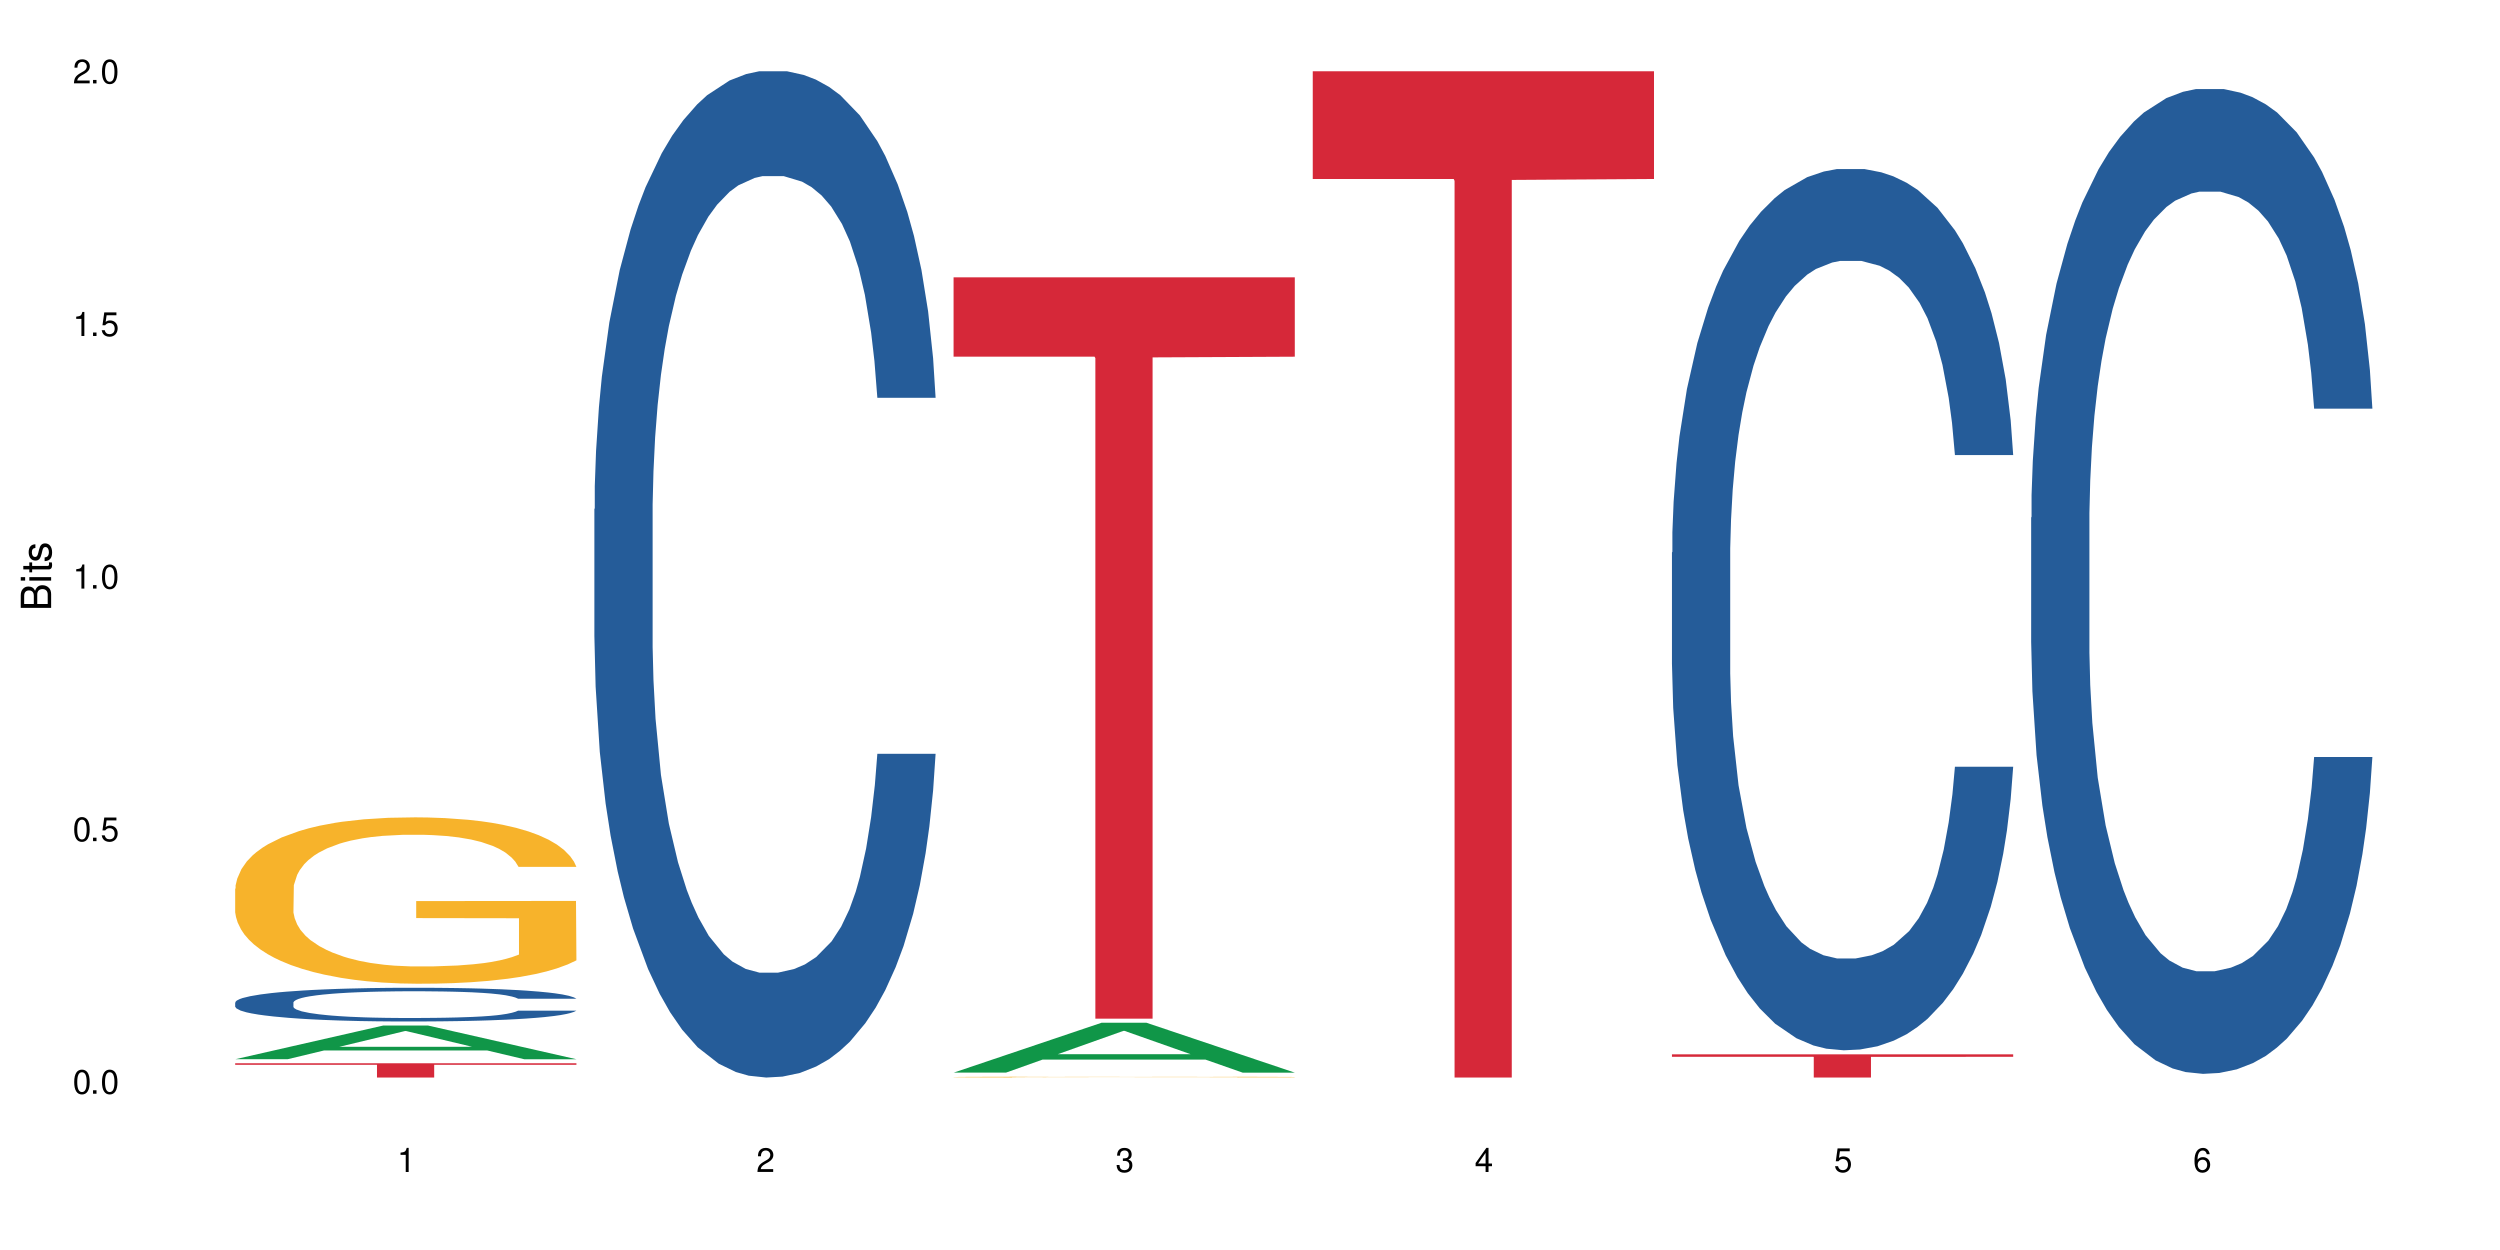 <?xml version="1.0" encoding="UTF-8"?>
<svg xmlns="http://www.w3.org/2000/svg" xmlns:xlink="http://www.w3.org/1999/xlink" width="720" height="360" viewBox="0 0 720 360">
<defs>
<g>
<g id="glyph-0-0">
</g>
<g id="glyph-0-1">
<path d="M 2.641 -6.938 C 2 -6.938 1.422 -6.656 1.078 -6.172 C 0.641 -5.562 0.406 -4.641 0.406 -3.359 C 0.406 -1.016 1.188 0.219 2.641 0.219 C 4.078 0.219 4.859 -1.016 4.859 -3.297 C 4.859 -4.641 4.656 -5.547 4.203 -6.172 C 3.844 -6.656 3.281 -6.938 2.641 -6.938 Z M 2.641 -6.188 C 3.547 -6.188 4 -5.25 4 -3.375 C 4 -1.406 3.562 -0.484 2.625 -0.484 C 1.734 -0.484 1.281 -1.438 1.281 -3.344 C 1.281 -5.25 1.734 -6.188 2.641 -6.188 Z M 2.641 -6.188 "/>
</g>
<g id="glyph-0-2">
<path d="M 1.828 -1 L 0.828 -1 L 0.828 0 L 1.828 0 Z M 1.828 -1 "/>
</g>
<g id="glyph-0-3">
<path d="M 4.562 -6.797 L 1.062 -6.797 L 0.547 -3.094 L 1.328 -3.094 C 1.719 -3.562 2.047 -3.734 2.578 -3.734 C 3.484 -3.734 4.062 -3.109 4.062 -2.094 C 4.062 -1.125 3.484 -0.531 2.578 -0.531 C 1.828 -0.531 1.375 -0.906 1.188 -1.672 L 0.328 -1.672 C 0.453 -1.109 0.547 -0.844 0.75 -0.594 C 1.125 -0.078 1.828 0.219 2.594 0.219 C 3.969 0.219 4.922 -0.781 4.922 -2.219 C 4.922 -3.562 4.031 -4.484 2.719 -4.484 C 2.25 -4.484 1.859 -4.359 1.469 -4.062 L 1.734 -5.969 L 4.562 -5.969 Z M 4.562 -6.797 "/>
</g>
<g id="glyph-0-4">
<path d="M 2.484 -4.938 L 2.484 0 L 3.328 0 L 3.328 -6.938 L 2.766 -6.938 C 2.469 -5.875 2.281 -5.734 0.984 -5.562 L 0.984 -4.938 Z M 2.484 -4.938 "/>
</g>
<g id="glyph-0-5">
<path d="M 4.859 -0.828 L 1.281 -0.828 C 1.359 -1.406 1.672 -1.781 2.5 -2.281 L 3.469 -2.828 C 4.406 -3.344 4.906 -4.062 4.906 -4.906 C 4.906 -5.484 4.672 -6.031 4.266 -6.406 C 3.859 -6.766 3.375 -6.938 2.719 -6.938 C 1.859 -6.938 1.219 -6.625 0.844 -6.031 C 0.609 -5.672 0.5 -5.234 0.484 -4.531 L 1.328 -4.531 C 1.359 -5.016 1.406 -5.281 1.531 -5.516 C 1.75 -5.938 2.188 -6.203 2.703 -6.203 C 3.469 -6.203 4.031 -5.641 4.031 -4.891 C 4.031 -4.344 3.719 -3.859 3.125 -3.516 L 2.234 -3 C 0.812 -2.172 0.406 -1.531 0.328 -0.016 L 4.859 -0.016 Z M 4.859 -0.828 "/>
</g>
<g id="glyph-0-6">
<path d="M 2.125 -3.188 L 2.578 -3.188 C 3.5 -3.188 3.984 -2.766 3.984 -1.922 C 3.984 -1.062 3.469 -0.531 2.594 -0.531 C 1.656 -0.531 1.203 -1 1.156 -2.016 L 0.312 -2.016 C 0.344 -1.453 0.438 -1.094 0.609 -0.781 C 0.953 -0.109 1.625 0.219 2.547 0.219 C 3.953 0.219 4.859 -0.625 4.859 -1.938 C 4.859 -2.828 4.516 -3.297 3.703 -3.594 C 4.344 -3.844 4.656 -4.328 4.656 -5.031 C 4.656 -6.219 3.875 -6.938 2.578 -6.938 C 1.203 -6.938 0.484 -6.172 0.453 -4.703 L 1.297 -4.703 C 1.312 -5.125 1.344 -5.359 1.453 -5.578 C 1.641 -5.969 2.062 -6.203 2.594 -6.203 C 3.344 -6.203 3.797 -5.75 3.797 -5 C 3.797 -4.516 3.609 -4.219 3.25 -4.047 C 3.016 -3.953 2.703 -3.922 2.125 -3.906 Z M 2.125 -3.188 "/>
</g>
<g id="glyph-0-7">
<path d="M 3.141 -1.672 L 3.141 0 L 3.984 0 L 3.984 -1.672 L 4.984 -1.672 L 4.984 -2.438 L 3.984 -2.438 L 3.984 -6.938 L 3.359 -6.938 L 0.266 -2.578 L 0.266 -1.672 Z M 3.141 -2.438 L 1 -2.438 L 3.141 -5.5 Z M 3.141 -2.438 "/>
</g>
<g id="glyph-0-8">
<path d="M 4.781 -5.125 C 4.609 -6.266 3.891 -6.938 2.844 -6.938 C 2.094 -6.938 1.422 -6.578 1.031 -5.953 C 0.594 -5.266 0.406 -4.422 0.406 -3.172 C 0.406 -2 0.578 -1.25 0.984 -0.641 C 1.359 -0.078 1.953 0.219 2.703 0.219 C 3.984 0.219 4.922 -0.75 4.922 -2.094 C 4.922 -3.375 4.062 -4.281 2.844 -4.281 C 2.172 -4.281 1.641 -4.031 1.281 -3.516 C 1.281 -5.234 1.828 -6.188 2.797 -6.188 C 3.391 -6.188 3.797 -5.797 3.938 -5.125 Z M 2.734 -3.531 C 3.547 -3.531 4.062 -2.953 4.062 -2.031 C 4.062 -1.156 3.484 -0.531 2.703 -0.531 C 1.922 -0.531 1.328 -1.188 1.328 -2.078 C 1.328 -2.938 1.906 -3.531 2.734 -3.531 Z M 2.734 -3.531 "/>
</g>
<g id="glyph-1-0">
</g>
<g id="glyph-1-1">
<path d="M 0 -0.953 L 0 -4.891 C 0 -5.719 -0.234 -6.344 -0.734 -6.797 C -1.188 -7.234 -1.812 -7.469 -2.5 -7.469 C -3.547 -7.469 -4.188 -7 -4.625 -5.875 C -4.984 -6.688 -5.625 -7.094 -6.531 -7.094 C -7.172 -7.094 -7.734 -6.859 -8.141 -6.391 C -8.562 -5.922 -8.75 -5.344 -8.75 -4.5 L -8.75 -0.953 Z M -4.984 -2.062 L -7.766 -2.062 L -7.766 -4.219 C -7.766 -4.844 -7.688 -5.203 -7.453 -5.5 C -7.219 -5.812 -6.859 -5.969 -6.375 -5.969 C -5.891 -5.969 -5.531 -5.812 -5.297 -5.5 C -5.062 -5.203 -4.984 -4.844 -4.984 -4.219 Z M -0.984 -2.062 L -4 -2.062 L -4 -4.781 C -4 -5.766 -3.438 -6.359 -2.484 -6.359 C -1.547 -6.359 -0.984 -5.766 -0.984 -4.781 Z M -0.984 -2.062 "/>
</g>
<g id="glyph-1-2">
<path d="M -6.281 -1.797 L -6.281 -0.797 L 0 -0.797 L 0 -1.797 Z M -8.75 -1.797 L -8.75 -0.797 L -7.484 -0.797 L -7.484 -1.797 Z M -8.75 -1.797 "/>
</g>
<g id="glyph-1-3">
<path d="M -6.281 -3.047 L -6.281 -2.016 L -8.016 -2.016 L -8.016 -1.016 L -6.281 -1.016 L -6.281 -0.172 L -5.469 -0.172 L -5.469 -1.016 L -0.719 -1.016 C -0.078 -1.016 0.281 -1.453 0.281 -2.234 C 0.281 -2.5 0.25 -2.719 0.188 -3.047 L -0.641 -3.047 C -0.609 -2.906 -0.594 -2.766 -0.594 -2.562 C -0.594 -2.141 -0.719 -2.016 -1.156 -2.016 L -5.469 -2.016 L -5.469 -3.047 Z M -6.281 -3.047 "/>
</g>
<g id="glyph-1-4">
<path d="M -4.531 -5.25 C -5.766 -5.25 -6.469 -4.422 -6.469 -2.969 C -6.469 -1.516 -5.719 -0.562 -4.547 -0.562 C -3.562 -0.562 -3.094 -1.062 -2.734 -2.562 L -2.516 -3.484 C -2.344 -4.188 -2.094 -4.469 -1.641 -4.469 C -1.047 -4.469 -0.641 -3.875 -0.641 -3 C -0.641 -2.453 -0.797 -2 -1.062 -1.75 C -1.25 -1.594 -1.422 -1.531 -1.875 -1.469 L -1.875 -0.406 C -0.422 -0.453 0.281 -1.266 0.281 -2.922 C 0.281 -4.5 -0.5 -5.516 -1.719 -5.516 C -2.656 -5.516 -3.172 -4.984 -3.469 -3.734 L -3.703 -2.766 C -3.891 -1.953 -4.156 -1.609 -4.594 -1.609 C -5.188 -1.609 -5.547 -2.125 -5.547 -2.938 C -5.547 -3.75 -5.203 -4.172 -4.531 -4.203 Z M -4.531 -5.25 "/>
</g>
</g>
</defs>
<rect x="-72" y="-36" width="864" height="432" fill="rgb(100%, 100%, 100%)" fill-opacity="1"/>
<path fill-rule="nonzero" fill="rgb(6.275%, 58.824%, 28.235%)" fill-opacity="1" d="M 67.73 305.051 L 67.836 305.043 L 110.359 295.355 L 123.273 295.355 L 166.008 305.062 L 150.992 305.062 L 140.281 302.527 L 93.352 302.527 L 82.852 305.051 L 67.73 305.051 L 97.863 301.48 L 135.977 301.469 L 116.973 296.941 L 116.766 296.93 L 116.555 296.957 L 97.758 301.469 L 97.863 301.48 Z M 67.73 305.051 "/>
<path fill-rule="nonzero" fill="rgb(14.51%, 36.078%, 60%)" fill-opacity="1" d="M 67.73 288.707 L 67.852 288.695 L 67.852 288.484 L 68.211 288.148 L 69.051 287.723 L 69.887 287.43 L 72.047 286.906 L 75.043 286.398 L 78.156 286.008 L 80.434 285.777 L 82.473 285.602 L 87.145 285.273 L 90.145 285.102 L 93.379 284.953 L 97.332 284.801 L 100.211 284.715 L 106.684 284.57 L 111.477 284.508 L 115.191 284.48 L 123.223 284.48 L 128.016 284.52 L 131.492 284.562 L 135.324 284.633 L 138.562 284.715 L 144.195 284.906 L 149.227 285.156 L 151.504 285.297 L 155.102 285.574 L 157.855 285.84 L 159.773 286.07 L 161.934 286.398 L 163.848 286.797 L 165.289 287.25 L 166.008 287.633 L 149.227 287.633 L 148.391 287.277 L 147.43 287.004 L 145.633 286.637 L 143.836 286.383 L 141.316 286.125 L 139.039 285.957 L 135.926 285.785 L 133.168 285.68 L 130.293 285.602 L 127.535 285.547 L 122.262 285.492 L 116.148 285.492 L 113.871 285.512 L 109.199 285.582 L 106.684 285.645 L 103.086 285.77 L 100.57 285.883 L 97.574 286.062 L 95.535 286.211 L 93.02 286.441 L 91.223 286.648 L 89.184 286.941 L 87.984 287.16 L 86.906 287.41 L 85.949 287.703 L 85.23 288.016 L 84.75 288.344 L 84.508 288.66 L 84.508 290.035 L 84.75 290.355 L 85.348 290.73 L 86.906 291.27 L 89.184 291.742 L 91.82 292.113 L 94.336 292.379 L 95.777 292.504 L 97.691 292.645 L 100.688 292.824 L 105.004 293 L 107.52 293.07 L 111.355 293.145 L 115.312 293.18 L 120.586 293.18 L 125.258 293.145 L 128.375 293.098 L 131.609 293.027 L 136.043 292.875 L 138.801 292.734 L 141.199 292.566 L 142.996 292.398 L 144.195 292.254 L 145.992 291.98 L 147.43 291.68 L 148.508 291.367 L 149.227 291.066 L 166.008 291.066 L 165.289 291.422 L 164.207 291.766 L 163.129 292.023 L 161.453 292.336 L 159.535 292.609 L 156.777 292.922 L 154.5 293.125 L 151.504 293.348 L 148.75 293.516 L 145.754 293.668 L 141.316 293.844 L 138.441 293.934 L 135.324 294.012 L 131.609 294.082 L 126.938 294.145 L 121.902 294.18 L 117.227 294.191 L 112.195 294.172 L 108.48 294.137 L 103.566 294.059 L 97.453 293.898 L 93.02 293.727 L 89.543 293.559 L 86.547 293.383 L 83.191 293.145 L 78.875 292.754 L 76.238 292.449 L 74.441 292.203 L 72.406 291.855 L 70.969 291.547 L 69.289 291.047 L 68.09 290.418 L 67.73 289.93 Z M 67.73 288.707 "/>
<path fill-rule="nonzero" fill="rgb(96.863%, 70.196%, 16.863%)" fill-opacity="1" d="M 67.73 255.922 L 67.852 255.879 L 67.852 255.004 L 68.332 253.031 L 69.527 250.32 L 71.086 248.086 L 72.766 246.336 L 73.844 245.418 L 75.641 244.105 L 77.199 243.141 L 81.152 241.172 L 86.188 239.336 L 88.945 238.547 L 92.059 237.801 L 96.496 236.973 L 98.531 236.664 L 104.766 235.965 L 111.836 235.527 L 119.625 235.395 L 123.223 235.438 L 128.133 235.613 L 134.848 236.098 L 138.68 236.535 L 141.676 236.973 L 144.793 237.539 L 148.629 238.414 L 152.223 239.465 L 155.102 240.516 L 157.977 241.828 L 160.375 243.23 L 162.41 244.762 L 164.207 246.598 L 165.289 248.133 L 166.008 249.664 L 149.348 249.664 L 148.391 248.133 L 147.309 246.949 L 145.512 245.504 L 143.715 244.453 L 141.918 243.625 L 138.562 242.484 L 135.684 241.785 L 132.09 241.172 L 128.613 240.777 L 124.66 240.516 L 122.262 240.43 L 115.91 240.43 L 110.156 240.734 L 106.801 241.086 L 104.406 241.434 L 101.047 242.09 L 99.012 242.617 L 97.812 242.969 L 94.219 244.324 L 91.82 245.551 L 90.504 246.379 L 88.824 247.695 L 87.625 248.875 L 86.309 250.625 L 85.59 251.938 L 84.629 254.914 L 84.508 262.793 L 84.871 264.457 L 85.59 266.25 L 86.547 267.824 L 87.984 269.488 L 89.422 270.758 L 91.941 272.465 L 94.098 273.602 L 95.777 274.348 L 99.012 275.527 L 100.328 275.922 L 103.445 276.711 L 106.684 277.324 L 110.637 277.848 L 113.633 278.109 L 118.426 278.328 L 124.539 278.328 L 131.73 278.066 L 136.285 277.715 L 139.398 277.367 L 141.438 277.059 L 143.953 276.578 L 145.754 276.141 L 147.43 275.66 L 149.469 274.914 L 149.469 264.457 L 119.863 264.41 L 119.863 259.512 L 165.887 259.465 L 166.008 276.578 L 163.488 277.762 L 160.375 278.898 L 157.379 279.773 L 154.262 280.516 L 149.828 281.348 L 146.23 281.875 L 140.719 282.488 L 135.684 282.879 L 130.41 283.145 L 125.738 283.273 L 120.223 283.316 L 115.312 283.23 L 110.039 282.969 L 105.844 282.617 L 102.008 282.18 L 98.172 281.613 L 93.379 280.691 L 90.262 279.949 L 87.027 279.031 L 83.789 277.934 L 80.914 276.754 L 78.996 275.836 L 77.078 274.785 L 75.043 273.473 L 73.125 271.984 L 71.688 270.625 L 70.367 269.094 L 69.41 267.652 L 68.449 265.68 L 67.969 264.105 L 67.73 262.75 Z M 67.73 255.922 "/>
<path fill-rule="nonzero" fill="rgb(83.922%, 15.686%, 22.353%)" fill-opacity="1" d="M 67.73 306.227 L 166.008 306.227 L 166.008 306.664 L 125.047 306.668 L 125.047 310.332 L 108.57 310.332 L 108.57 306.672 L 108.332 306.664 L 67.73 306.664 Z M 67.73 306.227 "/>
<path fill-rule="nonzero" fill="rgb(14.51%, 36.078%, 60%)" fill-opacity="1" d="M 171.18 146.621 L 171.297 146.355 L 171.297 140 L 171.66 129.934 L 172.496 117.215 L 173.336 108.477 L 175.492 92.844 L 178.488 77.746 L 181.605 66.09 L 183.883 59.203 L 185.922 53.902 L 190.594 44.102 L 193.59 39.07 L 196.828 34.566 L 200.781 30.062 L 203.656 27.414 L 210.129 23.176 L 214.922 21.32 L 218.641 20.527 L 226.668 20.527 L 231.461 21.586 L 234.938 22.91 L 238.773 25.031 L 242.008 27.414 L 247.641 33.242 L 252.676 40.66 L 254.953 44.898 L 258.547 53.109 L 261.305 61.055 L 263.223 67.945 L 265.379 77.746 L 267.297 89.668 L 268.734 103.176 L 269.453 114.566 L 252.676 114.566 L 251.836 103.973 L 250.879 95.758 L 249.082 84.898 L 247.281 77.215 L 244.766 69.535 L 242.488 64.5 L 239.371 59.469 L 236.617 56.289 L 233.738 53.902 L 230.984 52.316 L 225.711 50.727 L 219.598 50.727 L 217.32 51.254 L 212.645 53.375 L 210.129 55.23 L 206.535 58.938 L 204.016 62.383 L 201.02 67.68 L 198.984 72.184 L 196.469 79.07 L 194.668 85.164 L 192.633 93.906 L 191.434 100.527 L 190.355 107.945 L 189.395 116.688 L 188.676 125.957 L 188.199 135.762 L 187.957 145.297 L 187.957 186.355 L 188.199 195.895 L 188.797 207.02 L 190.355 223.18 L 192.633 237.219 L 195.27 248.344 L 197.785 256.293 L 199.223 260 L 201.141 264.238 L 204.137 269.535 L 208.453 274.836 L 210.969 276.953 L 214.805 279.074 L 218.758 280.133 L 224.031 280.133 L 228.707 279.074 L 231.82 277.75 L 235.059 275.629 L 239.492 271.125 L 242.25 266.887 L 244.645 261.855 L 246.445 256.82 L 247.641 252.582 L 249.441 244.371 L 250.879 235.363 L 251.957 226.094 L 252.676 217.086 L 269.453 217.086 L 268.734 227.684 L 267.656 238.012 L 266.578 245.695 L 264.898 254.969 L 262.984 263.18 L 260.227 272.449 L 257.949 278.543 L 254.953 285.168 L 252.195 290.199 L 249.199 294.703 L 244.766 300 L 241.891 302.648 L 238.773 305.035 L 235.059 307.152 L 230.383 309.008 L 225.352 310.066 L 220.676 310.332 L 215.645 309.801 L 211.926 308.742 L 207.012 306.359 L 200.902 301.59 L 196.469 296.559 L 192.992 291.523 L 189.996 286.227 L 186.641 279.074 L 182.324 267.418 L 179.688 258.41 L 177.891 250.992 L 175.852 240.664 L 174.414 231.391 L 172.738 216.555 L 171.539 197.746 L 171.18 183.18 Z M 171.18 146.621 "/>
<path fill-rule="nonzero" fill="rgb(6.275%, 58.824%, 28.235%)" fill-opacity="1" d="M 274.629 308.906 L 274.73 308.895 L 317.254 294.547 L 330.168 294.547 L 372.902 308.922 L 357.887 308.922 L 347.18 305.168 L 300.246 305.168 L 289.746 308.906 L 274.629 308.906 L 304.762 303.617 L 342.875 303.602 L 323.871 296.895 L 323.66 296.883 L 323.449 296.922 L 304.656 303.602 L 304.762 303.617 Z M 274.629 308.906 "/>
<path fill-rule="nonzero" fill="rgb(96.863%, 70.196%, 16.863%)" fill-opacity="1" d="M 274.629 310.191 L 274.746 310.191 L 274.746 310.188 L 275.227 310.176 L 276.426 310.16 L 277.984 310.148 L 279.66 310.141 L 280.738 310.137 L 282.535 310.129 L 284.094 310.125 L 288.051 310.113 L 293.082 310.105 L 295.84 310.102 L 298.957 310.098 L 303.391 310.094 L 305.43 310.09 L 311.66 310.086 L 341.742 310.086 L 345.578 310.09 L 348.574 310.094 L 351.688 310.094 L 355.523 310.102 L 359.121 310.105 L 361.996 310.109 L 364.871 310.117 L 367.27 310.125 L 369.309 310.133 L 371.105 310.141 L 372.184 310.148 L 372.902 310.156 L 356.242 310.156 L 355.285 310.148 L 354.207 310.145 L 352.41 310.137 L 350.609 310.133 L 348.812 310.125 L 345.457 310.121 L 342.582 310.117 L 338.984 310.113 L 335.512 310.113 L 331.555 310.109 L 322.805 310.109 L 317.055 310.113 L 313.699 310.113 L 311.301 310.117 L 307.945 310.117 L 305.906 310.121 L 304.707 310.125 L 301.113 310.129 L 298.715 310.137 L 297.398 310.141 L 295.719 310.148 L 294.523 310.152 L 293.203 310.164 L 292.484 310.168 L 291.527 310.184 L 291.406 310.227 L 291.766 310.234 L 292.484 310.242 L 293.441 310.254 L 294.883 310.262 L 296.32 310.266 L 298.836 310.277 L 300.992 310.281 L 302.672 310.285 L 305.906 310.293 L 307.227 310.293 L 310.34 310.297 L 313.578 310.301 L 317.531 310.305 L 343.18 310.305 L 346.297 310.301 L 348.332 310.301 L 350.852 310.297 L 352.648 310.297 L 354.324 310.293 L 356.363 310.289 L 356.363 310.234 L 326.762 310.234 L 326.762 310.211 L 372.781 310.207 L 372.902 310.297 L 370.387 310.305 L 367.27 310.309 L 364.273 310.312 L 361.156 310.316 L 356.723 310.32 L 353.129 310.324 L 347.613 310.328 L 342.582 310.332 L 316.934 310.332 L 312.738 310.328 L 308.902 310.328 L 305.07 310.324 L 300.273 310.32 L 297.16 310.316 L 293.922 310.309 L 290.688 310.305 L 287.809 310.297 L 285.895 310.293 L 283.977 310.289 L 281.938 310.281 L 280.02 310.273 L 278.582 310.266 L 277.262 310.258 L 275.348 310.242 L 274.867 310.234 L 274.629 310.227 Z M 274.629 310.191 "/>
<path fill-rule="nonzero" fill="rgb(83.922%, 15.686%, 22.353%)" fill-opacity="1" d="M 274.629 79.875 L 372.902 79.875 L 372.902 102.727 L 331.945 102.93 L 331.945 293.383 L 315.465 293.383 L 315.465 103.129 L 315.227 102.727 L 274.629 102.727 Z M 274.629 79.875 "/>
<path fill-rule="nonzero" fill="rgb(83.922%, 15.686%, 22.353%)" fill-opacity="1" d="M 378.074 20.527 L 476.352 20.527 L 476.352 51.547 L 435.391 51.82 L 435.391 310.332 L 418.914 310.332 L 418.914 52.094 L 418.676 51.547 L 378.074 51.547 Z M 378.074 20.527 "/>
<path fill-rule="nonzero" fill="rgb(14.51%, 36.078%, 60%)" fill-opacity="1" d="M 481.523 159.121 L 481.645 158.891 L 481.645 153.324 L 482.004 144.508 L 482.84 133.371 L 483.68 125.715 L 485.836 112.031 L 488.832 98.805 L 491.949 88.598 L 494.227 82.566 L 496.266 77.93 L 500.938 69.344 L 503.934 64.938 L 507.172 60.992 L 511.125 57.051 L 514 54.73 L 520.473 51.02 L 525.27 49.395 L 528.984 48.699 L 537.012 48.699 L 541.809 49.625 L 545.281 50.785 L 549.117 52.641 L 552.352 54.73 L 557.984 59.832 L 563.02 66.328 L 565.297 70.039 L 568.891 77.23 L 571.648 84.191 L 573.566 90.223 L 575.723 98.805 L 577.641 109.246 L 579.078 121.078 L 579.797 131.051 L 563.02 131.051 L 562.18 121.773 L 561.223 114.582 L 559.426 105.07 L 557.625 98.344 L 555.109 91.613 L 552.832 87.207 L 549.715 82.801 L 546.961 80.016 L 544.082 77.93 L 541.328 76.535 L 536.055 75.145 L 529.941 75.145 L 527.664 75.609 L 522.992 77.465 L 520.473 79.09 L 516.879 82.336 L 514.363 85.352 L 511.367 89.992 L 509.328 93.934 L 506.812 99.965 L 505.012 105.301 L 502.977 112.957 L 501.777 118.758 L 500.699 125.254 L 499.738 132.906 L 499.02 141.027 L 498.543 149.609 L 498.301 157.961 L 498.301 193.918 L 498.543 202.27 L 499.141 212.016 L 500.699 226.164 L 502.977 238.461 L 505.613 248.203 L 508.129 255.164 L 509.566 258.41 L 511.484 262.121 L 514.48 266.762 L 518.797 271.402 L 521.312 273.258 L 525.148 275.113 L 529.102 276.043 L 534.375 276.043 L 539.051 275.113 L 542.168 273.953 L 545.402 272.098 L 549.836 268.152 L 552.594 264.441 L 554.988 260.035 L 556.789 255.629 L 557.984 251.914 L 559.785 244.723 L 561.223 236.836 L 562.301 228.719 L 563.02 220.828 L 579.797 220.828 L 579.078 230.109 L 578 239.156 L 576.922 245.883 L 575.246 254.004 L 573.328 261.195 L 570.57 269.312 L 568.293 274.648 L 565.297 280.449 L 562.539 284.855 L 559.543 288.801 L 555.109 293.441 L 552.234 295.762 L 549.117 297.848 L 545.402 299.703 L 540.727 301.328 L 535.695 302.254 L 531.02 302.488 L 525.988 302.023 L 522.27 301.098 L 517.359 299.008 L 511.246 294.832 L 506.812 290.426 L 503.336 286.016 L 500.34 281.379 L 496.984 275.113 L 492.668 264.906 L 490.031 257.02 L 488.234 250.523 L 486.195 241.477 L 484.758 233.355 L 483.082 220.367 L 481.883 203.895 L 481.523 191.137 Z M 481.523 159.121 "/>
<path fill-rule="nonzero" fill="rgb(83.922%, 15.686%, 22.353%)" fill-opacity="1" d="M 481.523 303.652 L 579.797 303.652 L 579.797 304.367 L 538.84 304.371 L 538.84 310.332 L 522.363 310.332 L 522.363 304.379 L 522.121 304.367 L 481.523 304.367 Z M 481.523 303.652 "/>
<path fill-rule="nonzero" fill="rgb(14.51%, 36.078%, 60%)" fill-opacity="1" d="M 584.973 149.059 L 585.09 148.797 L 585.09 142.574 L 585.449 132.723 L 586.289 120.281 L 587.129 111.727 L 589.285 96.43 L 592.281 81.652 L 595.398 70.246 L 597.676 63.504 L 599.711 58.32 L 604.387 48.727 L 607.383 43.801 L 610.617 39.395 L 614.574 34.988 L 617.449 32.395 L 623.922 28.246 L 628.715 26.434 L 632.43 25.652 L 640.461 25.652 L 645.254 26.691 L 648.73 27.988 L 652.566 30.062 L 655.801 32.395 L 661.434 38.098 L 666.469 45.355 L 668.746 49.504 L 672.34 57.543 L 675.098 65.32 L 677.016 72.059 L 679.172 81.652 L 681.09 93.32 L 682.527 106.539 L 683.246 117.688 L 666.469 117.688 L 665.629 107.316 L 664.672 99.281 L 662.871 88.652 L 661.074 81.133 L 658.559 73.617 L 656.281 68.691 L 653.164 63.766 L 650.406 60.652 L 647.531 58.32 L 644.773 56.766 L 639.504 55.207 L 633.391 55.207 L 631.113 55.727 L 626.438 57.801 L 623.922 59.617 L 620.328 63.246 L 617.809 66.617 L 614.812 71.801 L 612.777 76.207 L 610.258 82.949 L 608.461 88.91 L 606.426 97.465 L 605.227 103.949 L 604.148 111.207 L 603.188 119.762 L 602.469 128.836 L 601.988 138.43 L 601.75 147.762 L 601.75 187.945 L 601.988 197.277 L 602.59 208.168 L 604.148 223.98 L 606.426 237.723 L 609.059 248.609 L 611.578 256.387 L 613.016 260.016 L 614.934 264.164 L 617.93 269.348 L 622.242 274.535 L 624.762 276.609 L 628.598 278.684 L 632.551 279.719 L 637.824 279.719 L 642.5 278.684 L 645.613 277.387 L 648.852 275.312 L 653.285 270.906 L 656.043 266.758 L 658.438 261.832 L 660.234 256.906 L 661.434 252.758 L 663.23 244.719 L 664.672 235.906 L 665.75 226.832 L 666.469 218.02 L 683.246 218.02 L 682.527 228.387 L 681.449 238.5 L 680.371 246.016 L 678.691 255.09 L 676.773 263.129 L 674.02 272.199 L 671.742 278.164 L 668.746 284.645 L 665.988 289.57 L 662.992 293.977 L 658.559 299.164 L 655.68 301.754 L 652.566 304.09 L 648.852 306.164 L 644.176 307.977 L 639.141 309.016 L 634.469 309.273 L 629.434 308.754 L 625.719 307.719 L 620.805 305.387 L 614.695 300.719 L 610.258 295.793 L 606.785 290.867 L 603.789 285.684 L 600.43 278.684 L 596.117 267.273 L 593.48 258.461 L 591.684 251.203 L 589.645 241.09 L 588.207 232.016 L 586.527 217.5 L 585.332 199.094 L 584.973 184.832 Z M 584.973 149.059 "/>
<g fill="rgb(0%, 0%, 0%)" fill-opacity="1">
<use xlink:href="#glyph-0-1" x="20.965" y="314.993"/>
<use xlink:href="#glyph-0-2" x="25.965" y="314.993"/>
<use xlink:href="#glyph-0-1" x="28.965" y="314.993"/>
</g>
<g fill="rgb(0%, 0%, 0%)" fill-opacity="1">
<use xlink:href="#glyph-0-1" x="20.965" y="242.251"/>
<use xlink:href="#glyph-0-2" x="25.965" y="242.251"/>
<use xlink:href="#glyph-0-3" x="28.965" y="242.251"/>
</g>
<g fill="rgb(0%, 0%, 0%)" fill-opacity="1">
<use xlink:href="#glyph-0-4" x="20.965" y="169.509"/>
<use xlink:href="#glyph-0-2" x="25.965" y="169.509"/>
<use xlink:href="#glyph-0-1" x="28.965" y="169.509"/>
</g>
<g fill="rgb(0%, 0%, 0%)" fill-opacity="1">
<use xlink:href="#glyph-0-4" x="20.965" y="96.767"/>
<use xlink:href="#glyph-0-2" x="25.965" y="96.767"/>
<use xlink:href="#glyph-0-3" x="28.965" y="96.767"/>
</g>
<g fill="rgb(0%, 0%, 0%)" fill-opacity="1">
<use xlink:href="#glyph-0-5" x="20.965" y="24.024"/>
<use xlink:href="#glyph-0-2" x="25.965" y="24.024"/>
<use xlink:href="#glyph-0-1" x="28.965" y="24.024"/>
</g>
<g fill="rgb(0%, 0%, 0%)" fill-opacity="1">
<use xlink:href="#glyph-0-4" x="114.367" y="337.532"/>
</g>
<g fill="rgb(0%, 0%, 0%)" fill-opacity="1">
<use xlink:href="#glyph-0-5" x="217.816" y="337.532"/>
</g>
<g fill="rgb(0%, 0%, 0%)" fill-opacity="1">
<use xlink:href="#glyph-0-6" x="321.266" y="337.532"/>
</g>
<g fill="rgb(0%, 0%, 0%)" fill-opacity="1">
<use xlink:href="#glyph-0-7" x="424.711" y="337.532"/>
</g>
<g fill="rgb(0%, 0%, 0%)" fill-opacity="1">
<use xlink:href="#glyph-0-3" x="528.16" y="337.532"/>
</g>
<g fill="rgb(0%, 0%, 0%)" fill-opacity="1">
<use xlink:href="#glyph-0-8" x="631.609" y="337.532"/>
</g>
<g fill="rgb(0%, 0%, 0%)" fill-opacity="1">
<use xlink:href="#glyph-1-1" x="14.725" y="176.012"/>
<use xlink:href="#glyph-1-2" x="14.725" y="168.012"/>
<use xlink:href="#glyph-1-3" x="14.725" y="165.012"/>
<use xlink:href="#glyph-1-4" x="14.725" y="162.012"/>
</g>
</svg>
